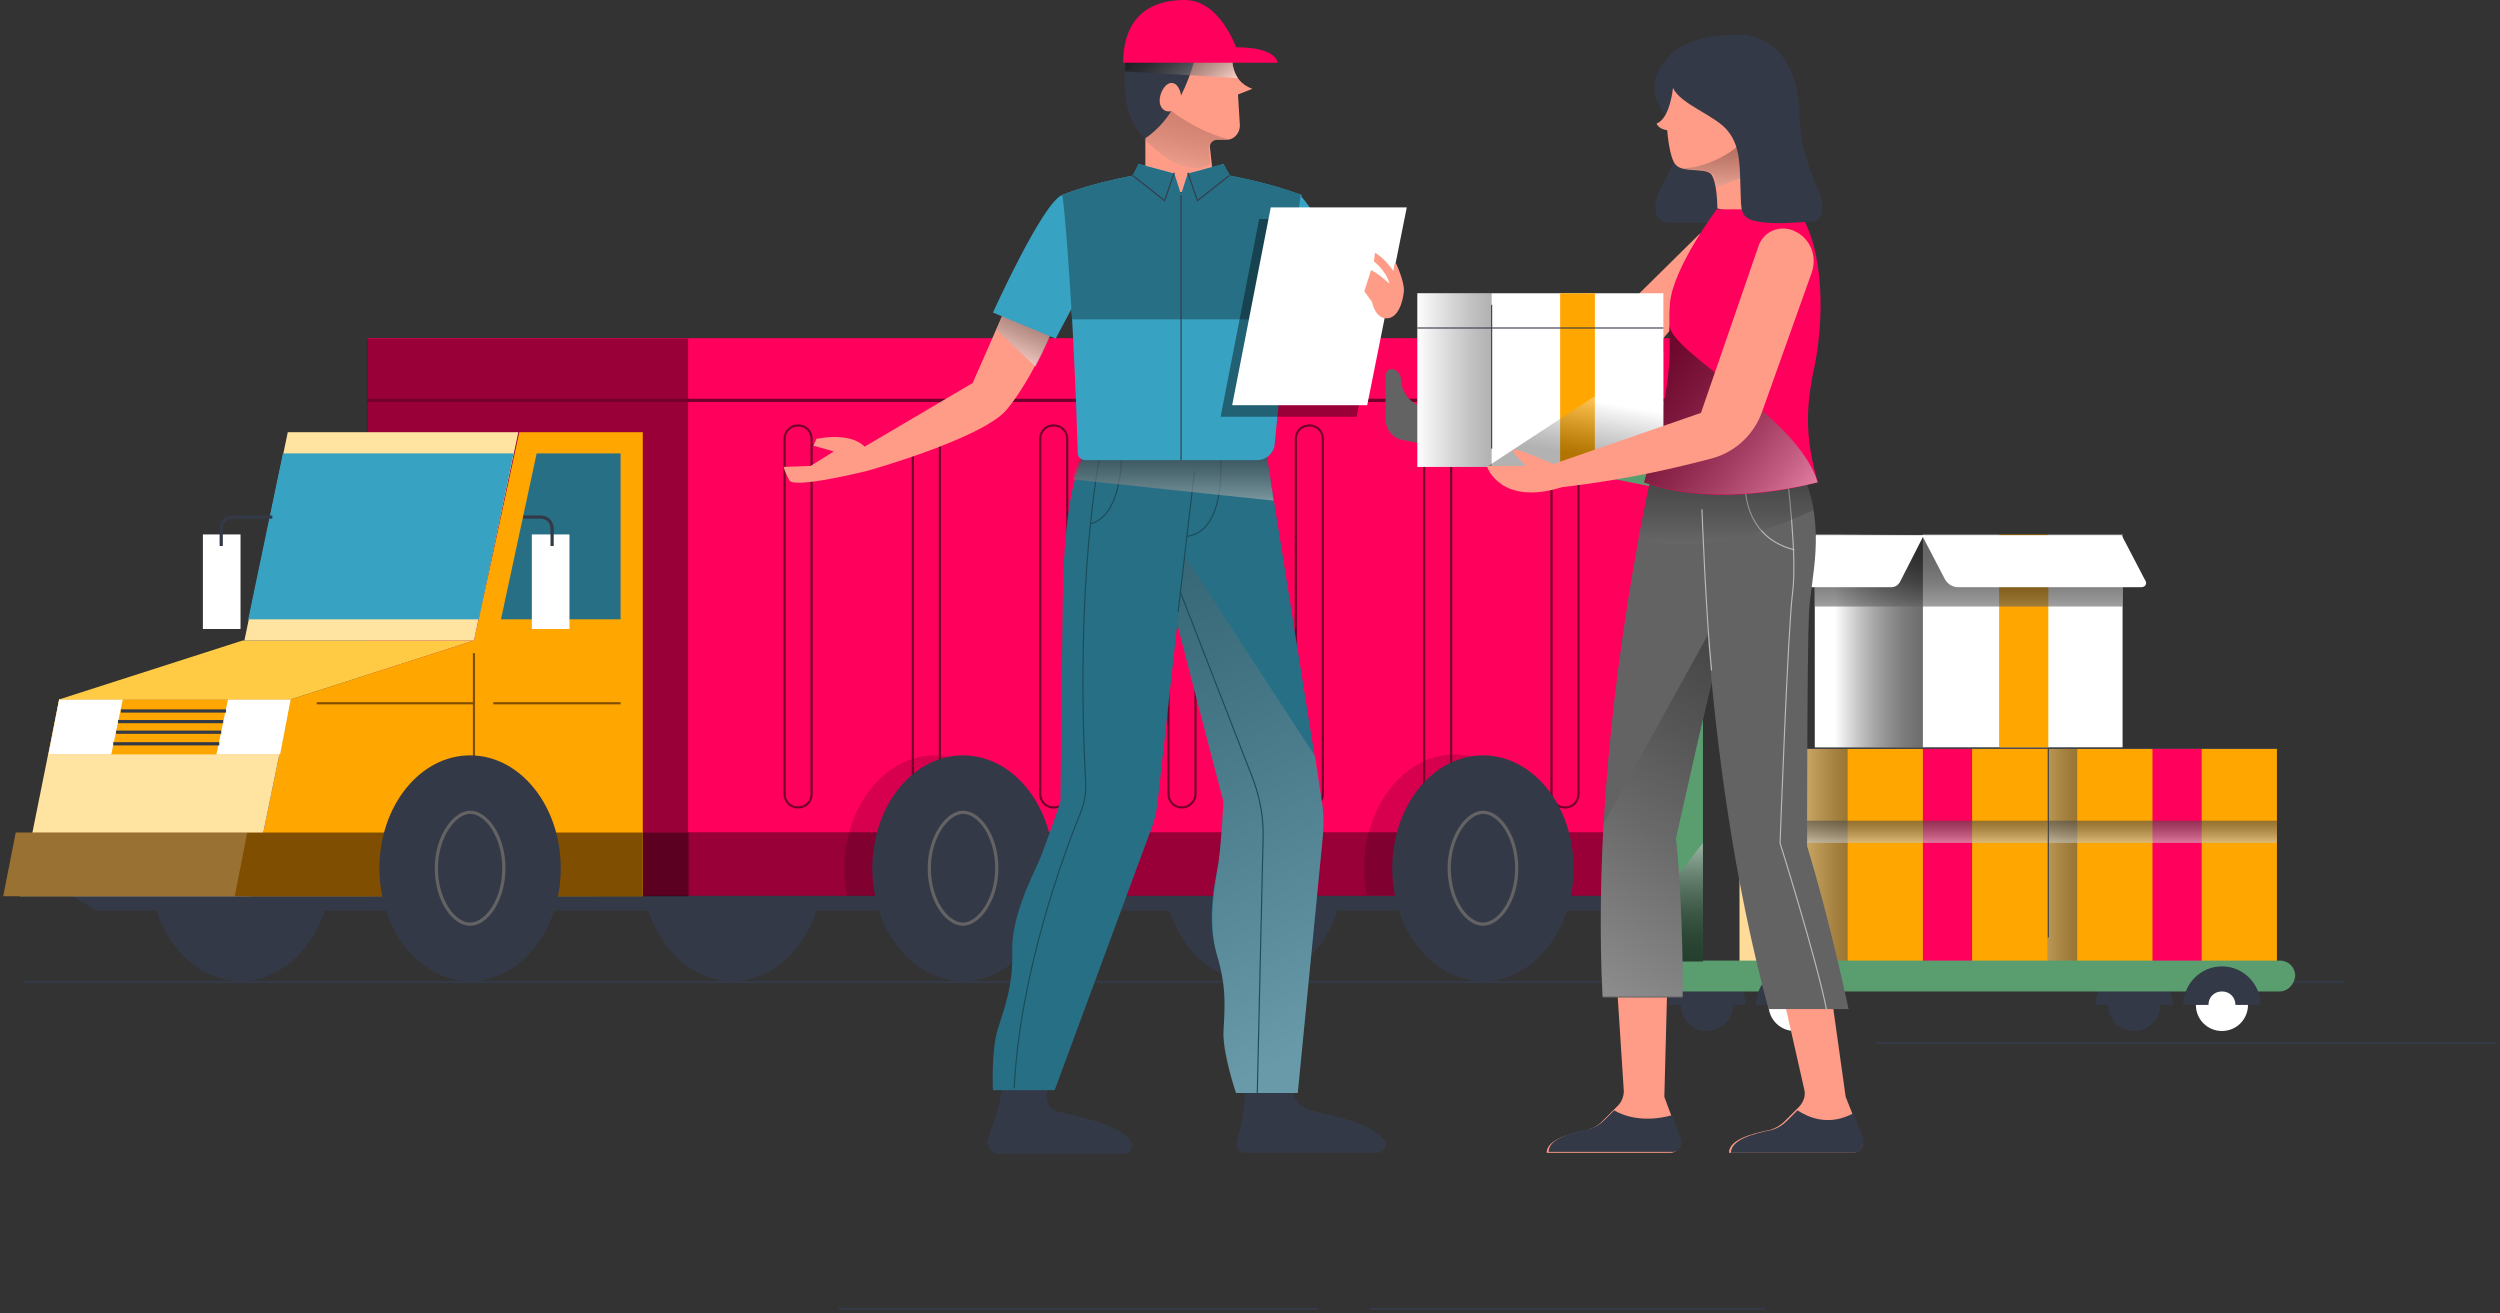 <svg width="594" height="312" viewBox="0 0 594 312" fill="none" xmlns="http://www.w3.org/2000/svg">
<rect x="0" y="0" width="594" height="312" fill="#333333" stroke="none"/>
<path d="M199.221 311H313.147" stroke="#343947" stroke-width="0.504" stroke-miterlimit="10"/>
<path d="M325.539 311H419.478" stroke="#343947" stroke-width="0.504" stroke-miterlimit="10"/>
<path d="M556.843 233.315H5.841" stroke="#343947" stroke-width="0.504" stroke-miterlimit="10"/>
<path d="M11.538 209.271L22.769 216.377H384.901L393.381 209.271H11.538Z" fill="#343947"/>
<path d="M297.806 233.109C309.705 233.109 319.351 221.103 319.351 206.292C319.351 191.48 309.705 179.474 297.806 179.474C285.908 179.474 276.262 191.48 276.262 206.292C276.262 221.103 285.908 233.109 297.806 233.109Z" fill="#343947"/>
<path d="M174.039 233.109C185.937 233.109 195.583 221.103 195.583 206.292C195.583 191.48 185.937 179.474 174.039 179.474C162.14 179.474 152.494 191.48 152.494 206.292C152.494 221.103 162.14 233.109 174.039 233.109Z" fill="#343947"/>
<path d="M87.264 212.829L398.056 212.829V80.344L87.264 80.344V212.829Z" fill="#FF005D"/>
<path opacity="0.4" d="M163.496 80.454H87.173V212.939H163.496V80.454Z" fill="black"/>
<path opacity="0.4" d="M163.725 197.811H141.722V212.939H163.725V197.811Z" fill="black"/>
<path d="M57.148 233.109C69.047 233.109 78.693 221.103 78.693 206.292C78.693 191.48 69.047 179.474 57.148 179.474C45.249 179.474 35.603 191.48 35.603 206.292C35.603 221.103 45.249 233.109 57.148 233.109Z" fill="#343947"/>
<path d="M152.724 102.688V212.939H59.44L69.067 166.18L112.614 152.197L123.387 102.688H152.724Z" fill="#FFA600"/>
<path d="M112.613 155.177V184.975" stroke="#804E00" stroke-width="0.522" stroke-miterlimit="10"/>
<path d="M59.44 212.939H4.662L14.059 166.179H69.067L59.44 212.939Z" fill="#FFE4A1"/>
<path d="M66.545 179.244H11.538L14.059 166.179H69.067L66.545 179.244Z" fill="#FFA600"/>
<path d="M26.436 179.244H11.538L14.059 166.179H29.186L26.436 179.244Z" fill="white"/>
<path d="M66.545 179.244H51.418L54.168 166.179H69.066L66.545 179.244Z" fill="white"/>
<path d="M28.727 168.93H53.71" stroke="#343947" stroke-width="0.764" stroke-miterlimit="10"/>
<path d="M28.041 171.452H53.023" stroke="#343947" stroke-width="0.764" stroke-miterlimit="10"/>
<path d="M27.582 173.973H52.565" stroke="#343947" stroke-width="0.764" stroke-miterlimit="10"/>
<path d="M26.895 176.724H52.106" stroke="#343947" stroke-width="0.764" stroke-miterlimit="10"/>
<path d="M3.745 197.811H152.723V212.939H0.766L3.745 197.811Z" fill="#804E00"/>
<path d="M111.697 233.109C123.596 233.109 133.241 221.103 133.241 206.292C133.241 191.48 123.596 179.474 111.697 179.474C99.798 179.474 90.152 191.48 90.152 206.292C90.152 221.103 99.798 233.109 111.697 233.109Z" fill="#343947"/>
<path opacity="0.2" d="M3.745 197.811H58.753L55.773 212.939H0.766L3.745 197.811Z" fill="white"/>
<path d="M57.606 152.197H112.613L69.066 166.179H14.059L57.606 152.197Z" fill="#FFCA44"/>
<path d="M119.031 147.155L127.512 107.73H147.452V147.155H119.031Z" fill="#276F85"/>
<path d="M111.698 219.586C107.801 219.586 103.676 213.856 103.676 206.292C103.676 198.728 108.031 192.998 111.698 192.998C115.594 192.998 119.72 198.728 119.72 206.292C119.72 213.856 115.594 219.586 111.698 219.586Z" stroke="#636363" stroke-width="0.764" stroke-miterlimit="10"/>
<path d="M112.614 152.198H58.065L68.379 102.688H123.157L112.614 152.198Z" fill="#FFE4A1"/>
<path d="M58.981 147.155H113.76L122.011 107.73H67.233L58.981 147.155Z" fill="#38A2C2"/>
<path d="M57.149 126.984H48.21V149.447H57.149V126.984Z" fill="white"/>
<path d="M52.565 129.735V125.609C52.565 124.004 53.71 122.858 55.315 122.858H64.712" stroke="#343947" stroke-width="0.764" stroke-miterlimit="10"/>
<path d="M135.305 126.984H126.366V149.447H135.305V126.984Z" fill="white"/>
<path d="M131.179 129.735V125.609C131.179 124.004 130.033 122.858 128.428 122.858H124.303" stroke="#343947" stroke-width="0.764" stroke-miterlimit="10"/>
<path opacity="0.4" d="M163.602 212.87L398.071 212.87V197.742L163.602 197.742V212.87Z" fill="black"/>
<g opacity="0.4">
<path opacity="0.4" d="M345.708 179.245C333.789 179.245 324.163 191.393 324.163 206.063C324.163 208.355 324.392 210.647 324.851 212.71H366.565C367.023 210.647 367.252 208.355 367.252 206.063C367.252 191.393 357.626 179.245 345.708 179.245Z" fill="black"/>
<path opacity="0.4" d="M243.715 206.291C243.715 191.392 234.089 179.473 222.171 179.473C210.252 179.473 200.626 191.621 200.626 206.291C200.626 208.583 200.855 210.875 201.314 212.938H243.027C243.486 210.646 243.715 208.583 243.715 206.291Z" fill="black"/>
</g>
<path d="M87.173 95.124H397.964" stroke="#73002A" stroke-width="0.764" stroke-miterlimit="10"/>
<path d="M189.625 191.851C187.791 191.851 186.416 190.476 186.416 188.642V104.292C186.416 102.458 187.791 101.083 189.625 101.083C191.458 101.083 192.834 102.458 192.834 104.292V188.642C192.834 190.476 191.458 191.851 189.625 191.851Z" stroke="#73002A" stroke-width="0.522" stroke-miterlimit="10"/>
<path d="M220.107 191.851C218.274 191.851 216.898 190.476 216.898 188.642V104.292C216.898 102.458 218.274 101.083 220.107 101.083C221.941 101.083 223.316 102.458 223.316 104.292V188.642C223.316 190.476 221.712 191.851 220.107 191.851Z" stroke="#73002A" stroke-width="0.522" stroke-miterlimit="10"/>
<path d="M250.362 191.851C248.528 191.851 247.153 190.476 247.153 188.642V104.292C247.153 102.458 248.528 101.083 250.362 101.083C252.196 101.083 253.571 102.458 253.571 104.292V188.642C253.571 190.476 252.196 191.851 250.362 191.851Z" stroke="#73002A" stroke-width="0.522" stroke-miterlimit="10"/>
<path d="M280.844 191.851C279.011 191.851 277.636 190.476 277.636 188.642V104.292C277.636 102.458 279.011 101.083 280.844 101.083C282.678 101.083 284.053 102.458 284.053 104.292V188.642C284.053 190.476 282.449 191.851 280.844 191.851Z" stroke="#73002A" stroke-width="0.522" stroke-miterlimit="10"/>
<path d="M311.099 191.851C309.266 191.851 307.891 190.476 307.891 188.642V104.292C307.891 102.458 309.266 101.083 311.099 101.083C312.933 101.083 314.308 102.458 314.308 104.292V188.642C314.308 190.476 312.933 191.851 311.099 191.851Z" stroke="#73002A" stroke-width="0.522" stroke-miterlimit="10"/>
<path d="M341.582 191.851C339.748 191.851 338.373 190.476 338.373 188.642V104.292C338.373 102.458 339.748 101.083 341.582 101.083C343.415 101.083 344.791 102.458 344.791 104.292V188.642C344.791 190.476 343.186 191.851 341.582 191.851Z" stroke="#73002A" stroke-width="0.522" stroke-miterlimit="10"/>
<path d="M371.837 191.851C370.003 191.851 368.628 190.476 368.628 188.642V104.292C368.628 102.458 370.003 101.083 371.837 101.083C373.67 101.083 375.045 102.458 375.045 104.292V188.642C375.045 190.476 373.67 191.851 371.837 191.851Z" stroke="#73002A" stroke-width="0.522" stroke-miterlimit="10"/>
<path d="M228.817 233.109C240.716 233.109 250.362 221.103 250.362 206.292C250.362 191.48 240.716 179.474 228.817 179.474C216.918 179.474 207.272 191.48 207.272 206.292C207.272 221.103 216.918 233.109 228.817 233.109Z" fill="#343947"/>
<path d="M228.817 219.586C224.92 219.586 220.795 213.856 220.795 206.292C220.795 198.728 225.15 192.998 228.817 192.998C232.713 192.998 236.839 198.728 236.839 206.292C236.839 213.856 232.484 219.586 228.817 219.586Z" stroke="#636363" stroke-width="0.764" stroke-miterlimit="10"/>
<path d="M352.354 233.109C364.253 233.109 373.899 221.103 373.899 206.292C373.899 191.48 364.253 179.474 352.354 179.474C340.455 179.474 330.81 191.48 330.81 206.292C330.81 221.103 340.455 233.109 352.354 233.109Z" fill="#343947"/>
<path d="M352.354 219.586C348.458 219.586 344.332 213.856 344.332 206.292C344.332 198.728 348.687 192.998 352.354 192.998C356.25 192.998 360.376 198.728 360.376 206.292C360.376 213.856 356.25 219.586 352.354 219.586Z" stroke="#636363" stroke-width="0.764" stroke-miterlimit="10"/>
<path d="M75.255 167.096H112.614" stroke="#804E00" stroke-width="0.522" stroke-miterlimit="10"/>
<path d="M117.197 167.096H147.451" stroke="#804E00" stroke-width="0.522" stroke-miterlimit="10"/>
<path d="M540.996 177.805H467.882V228.461H540.996V177.805Z" fill="#FFA600"/>
<path d="M523.119 177.805H511.43V228.461H523.119V177.805Z" fill="#FF005D"/>
<path opacity="0.6" d="M493.552 177.805H467.882V228.461H493.552V177.805Z" fill="url(#paint0_linear)"/>
<path opacity="0.6" d="M540.996 194.996H467.882V200.268H540.996V194.996Z" fill="url(#paint1_linear)"/>
<path d="M504.324 126.92H431.21V177.576H504.324V126.92Z" fill="white"/>
<path d="M486.676 126.92H474.987V177.576H486.676V126.92Z" fill="#FFA600"/>
<path opacity="0.6" d="M456.88 126.92H431.21V177.576H456.88V126.92Z" fill="url(#paint2_linear)"/>
<path opacity="0.6" d="M504.324 126.92H431.21V144.111H504.324V126.92Z" fill="url(#paint3_linear)"/>
<path d="M508.679 139.526H465.361C463.986 139.526 462.84 138.839 462.152 137.693L456.651 127.149H504.095L509.596 137.693C510.284 138.61 509.825 139.526 508.679 139.526Z" fill="white"/>
<path d="M426.855 139.526H449.317C450.234 139.526 450.921 139.068 451.38 138.38L457.109 127.148H431.439L425.939 137.921C425.48 138.609 425.939 139.526 426.855 139.526Z" fill="white"/>
<path d="M486.447 177.805H413.333V228.461H486.447V177.805Z" fill="#FFA600"/>
<path d="M468.57 177.805H456.881V228.461H468.57V177.805Z" fill="#FF005D"/>
<path opacity="0.6" d="M439.003 177.805H413.333V228.461H439.003V177.805Z" fill="url(#paint4_linear)"/>
<path opacity="0.6" d="M486.447 194.996H413.333V200.268H486.447V194.996Z" fill="url(#paint5_linear)"/>
<path d="M401.873 117.522L371.16 111.333V103.999L401.873 110.187V117.522Z" fill="#5A9E70"/>
<path opacity="0.6" d="M392.018 115.459L401.873 117.522V110.187L392.018 108.125V115.459Z" fill="url(#paint6_linear)"/>
<path d="M405.54 244.965C408.958 244.965 411.728 242.194 411.728 238.776C411.728 235.358 408.958 232.587 405.54 232.587C402.122 232.587 399.352 235.358 399.352 238.776C399.352 242.194 402.122 244.965 405.54 244.965Z" fill="#343947"/>
<path d="M414.708 238.776H408.749C408.749 236.942 407.374 235.567 405.54 235.567C403.706 235.567 402.331 236.942 402.331 238.776H396.372C396.372 233.733 400.498 229.607 405.54 229.607C410.582 229.607 414.708 233.733 414.708 238.776Z" fill="#343947"/>
<path d="M507.075 244.965C510.493 244.965 513.263 242.194 513.263 238.776C513.263 235.358 510.493 232.587 507.075 232.587C503.657 232.587 500.887 235.358 500.887 238.776C500.887 242.194 503.657 244.965 507.075 244.965Z" fill="#343947"/>
<path d="M516.243 238.776H510.284C510.284 236.942 508.909 235.567 507.075 235.567C505.242 235.567 503.866 236.942 503.866 238.776H497.907C497.907 233.733 502.033 229.607 507.075 229.607C512.117 229.607 516.243 233.733 516.243 238.776Z" fill="#343947"/>
<path d="M541.684 235.567H392.018C389.955 235.567 388.351 233.963 388.351 231.9C388.351 229.837 389.955 228.232 392.018 228.232H541.684C543.746 228.232 545.351 229.837 545.351 231.9C545.122 233.963 543.517 235.567 541.684 235.567Z" fill="#5A9E70"/>
<path d="M426.397 244.965C429.815 244.965 432.586 242.194 432.586 238.776C432.586 235.358 429.815 232.587 426.397 232.587C422.98 232.587 420.209 235.358 420.209 238.776C420.209 242.194 422.98 244.965 426.397 244.965Z" fill="white"/>
<path d="M435.565 238.776H429.606C429.606 236.942 428.231 235.567 426.397 235.567C424.564 235.567 423.189 236.942 423.189 238.776H417.229C417.229 233.733 421.355 229.607 426.397 229.607C431.44 229.607 435.565 233.733 435.565 238.776Z" fill="#343947"/>
<path d="M534.121 238.776C534.121 242.214 531.37 244.965 527.932 244.965C524.494 244.965 521.744 242.214 521.744 238.776C521.744 235.338 524.494 232.587 527.932 232.587C531.37 232.587 534.121 235.338 534.121 238.776Z" fill="white"/>
<path d="M537.1 238.776H531.141C531.141 236.942 529.766 235.567 527.933 235.567C526.099 235.567 524.724 236.942 524.724 238.776H518.765C518.765 233.733 522.89 229.607 527.933 229.607C532.975 229.607 537.1 233.733 537.1 238.776Z" fill="#343947"/>
<path d="M404.623 228.461V101.248C404.623 99.185 403.019 97.581 400.956 97.581C398.893 97.581 397.289 99.185 397.289 101.248V228.461H404.623Z" fill="#5A9E70"/>
<path d="M337.698 96.435C335.177 95.976 332.885 92.996 332.885 90.246C332.885 89.1 331.968 87.954 331.051 87.725C330.135 87.495 329.218 88.183 329.218 89.329V99.644C329.218 101.936 330.822 103.999 332.885 104.457L377.12 113.396V104.228L337.698 96.435Z" fill="#636363"/>
<path opacity="0.6" d="M397.519 209.437V228.461H404.624V200.268L397.519 209.437Z" fill="url(#paint7_linear)"/>
<path d="M413.333 177.805H540.996" stroke="#343947" stroke-width="0.244" stroke-miterlimit="10"/>
<path d="M486.677 177.805V222.731" stroke="#343947" stroke-width="0.244" stroke-miterlimit="10"/>
<path d="M384.214 234.484L385.818 259.239C385.818 260.385 385.36 261.761 384.443 262.678L380.776 266.345C379.63 267.491 378.025 268.408 376.421 268.637C373.212 269.325 367.482 270.7 367.482 273.909H396.82C398.653 273.909 399.799 272.075 399.112 270.471L395.445 260.615L396.132 234.484H384.214Z" fill="#FF9C87"/>
<path d="M423.176 234.484L428.677 258.781C429.136 260.385 428.448 261.99 427.302 263.136L424.093 266.345C422.947 267.491 421.343 268.408 419.739 268.637C416.53 269.325 410.8 270.7 410.8 273.909H440.137C441.971 273.909 443.117 272.075 442.429 270.471L438.533 260.615L434.866 234.484H423.176Z" fill="#FF9C87"/>
<path d="M392.465 112.543C392.465 112.543 377.567 176.494 380.776 237.006H399.799C399.799 237.006 400.029 216.606 398.195 199.186C398.195 199.186 408.509 153.343 410.801 144.862C413.093 136.382 419.052 125.838 416.76 112.543H392.465Z" fill="#636363"/>
<path opacity="0.3" d="M413.78 136.382L381.005 195.748C380.317 209.042 380.088 223.024 380.776 236.777H399.799C399.799 236.777 400.028 216.377 398.195 198.957C398.195 198.957 408.508 153.114 410.8 144.633C411.717 142.341 412.634 139.591 413.78 136.382Z" fill="url(#paint8_linear)"/>
<path d="M404.153 112.543C404.153 112.543 403.466 177.869 420.197 239.757H439.221C439.221 239.757 434.866 218.898 429.365 201.02C429.365 201.02 429.365 154.26 429.824 145.55C430.282 136.84 433.949 126.067 428.448 112.543H404.153Z" fill="#636363"/>
<path d="M424.552 112.543C424.552 112.543 427.073 132.027 425.927 140.737C424.781 149.676 422.947 200.332 422.947 200.332C422.947 200.332 431.657 228.067 433.949 239.757" stroke="#BABABA" stroke-width="0.271" stroke-miterlimit="10"/>
<path d="M414.697 112.543C414.697 112.543 412.634 127.213 426.386 130.651" stroke="#BABABA" stroke-width="0.271" stroke-miterlimit="10"/>
<path d="M442.659 270.471L440.367 264.511C434.408 267.72 429.595 265.428 427.073 263.824L424.552 266.345C423.406 267.491 421.802 268.408 420.197 268.637C416.989 269.325 411.259 270.7 411.259 273.909H440.596C441.971 273.909 443.117 272.075 442.659 270.471Z" fill="#343947"/>
<path d="M399.34 270.471L397.278 264.97C390.631 266.804 385.818 265.199 383.526 263.824L381.234 266.116C380.088 267.262 378.483 268.179 376.879 268.408C373.67 269.096 367.94 270.471 367.94 273.68H397.278C398.653 273.909 400.028 272.075 399.34 270.471Z" fill="#343947"/>
<path opacity="0.3" d="M428.449 112.543H416.759H404.154H392.465C392.465 112.543 391.089 118.274 389.256 127.901C403.924 132.485 422.031 125.379 430.74 121.254C430.511 118.503 429.824 115.752 428.449 112.543Z" fill="url(#paint9_linear)"/>
<path d="M404.383 121.024C404.383 121.024 405.3 145.779 406.675 159.303" stroke="#BABABA" stroke-width="0.271" stroke-miterlimit="10"/>
<path d="M403.925 55.469L385.818 73.348L393.611 82.287L408.738 64.179L403.925 55.469Z" fill="#FF9C87"/>
<path d="M395.903 14.211C393.611 16.732 390.86 21.546 395.903 27.505C400.945 33.465 396.59 41.029 395.215 43.55C393.611 46.072 391.09 52.948 397.278 52.948C403.695 52.948 416.301 52.948 416.301 52.948C416.301 52.948 422.49 34.611 416.989 25.442C411.717 16.274 395.903 14.211 395.903 14.211Z" fill="#343947"/>
<path d="M397.507 20.858C397.507 20.858 396.819 28.193 393.61 29.339C394.069 30.715 396.132 30.944 396.132 30.944C396.132 30.944 396.59 37.591 398.194 39.195C399.799 41.029 404.841 39.883 406.445 41.258C408.05 42.863 408.05 49.51 408.05 49.51C408.05 49.51 413.321 51.114 417.905 49.51C417.676 36.903 418.364 20.858 397.507 20.858Z" fill="#FF9C87"/>
<path opacity="0.3" d="M415.842 31.631C415.842 31.861 415.613 31.861 415.613 31.861C411.488 37.591 402.778 40.341 399.569 39.883C401.632 40.571 405.299 40.112 406.674 41.258C407.362 41.717 407.591 43.092 407.82 44.467L417.676 40.8C417.447 37.591 416.759 34.382 415.842 31.631Z" fill="url(#paint10_linear)"/>
<path d="M408.05 49.51C408.05 49.51 397.736 63.263 396.819 71.743C395.902 81.141 399.34 85.725 390.631 114.606C390.631 114.606 405.758 121.253 431.886 114.606C429.365 105.438 428.678 98.561 430.97 87.788C433.262 77.245 433.949 59.366 427.073 49.739H408.05V49.51Z" fill="#FF005D"/>
<path opacity="0.6" d="M431.886 114.606C427.073 98.561 396.819 84.121 396.59 77.015C396.819 83.891 397.507 91.456 390.631 114.606C390.631 114.606 405.758 121.024 431.886 114.606Z" fill="url(#paint11_linear)"/>
<path d="M395.215 69.681H336.77V110.939H395.215V69.681Z" fill="white"/>
<path opacity="0.3" d="M354.418 69.681H336.77V110.939H354.418V69.681Z" fill="url(#paint12_linear)"/>
<path d="M378.942 69.681H370.69V110.939H378.942V69.681Z" fill="#FFA600"/>
<path opacity="0.3" d="M353.271 110.939L395.215 83.434V110.939H353.271Z" fill="url(#paint13_linear)"/>
<path d="M395.902 14.211C395.902 14.211 395.902 16.962 397.507 20.858C399.111 24.755 407.821 27.505 410.571 31.173C413.78 35.069 413.321 40.571 413.551 45.155C413.78 49.739 413.092 52.031 418.134 52.719C422.948 53.406 426.844 52.719 430.053 52.719C433.262 52.719 433.949 49.281 431.657 44.238C429.365 39.195 427.532 33.236 427.532 26.818C427.302 16.962 422.718 8.251 412.863 8.251C399.111 8.251 395.902 14.211 395.902 14.211Z" fill="#343947"/>
<path d="M371.149 115.752C386.963 113.918 399.111 110.939 406.904 108.876C412.634 107.271 416.988 102.916 418.822 97.415L430.511 64.638C431.886 60.512 429.823 55.928 425.469 54.552C422.26 53.636 419.051 55.24 417.905 58.22L404.153 98.103L369.086 110.251C369.086 110.251 360.835 106.584 359.689 106.813C358.543 107.042 362.669 110.71 362.669 110.71H353.271C353.271 110.939 356.48 120.336 371.149 115.752Z" fill="#FF9C87"/>
<path d="M395.215 77.932H336.77" stroke="#343947" stroke-width="0.261" stroke-miterlimit="10"/>
<path d="M354.418 72.431V106.584" stroke="#343947" stroke-width="0.261" stroke-miterlimit="10"/>
<path d="M295.743 258.781H306.744C306.744 258.781 307.661 262.449 310.87 263.595C313.62 264.741 325.539 266.116 328.977 270.93C329.893 272.076 328.747 273.909 327.372 273.909H295.972C294.597 273.909 293.451 272.534 293.909 271.159C294.826 267.95 295.972 262.449 295.743 258.781Z" fill="#343947"/>
<path d="M237.986 257.865H249.216C249.216 257.865 247.383 262.449 250.591 263.824C253.342 264.97 265.26 266.346 268.698 271.159C269.615 272.305 268.469 274.139 267.094 274.139H237.298C235.464 274.139 234.089 272.076 234.777 270.471C236.152 266.575 238.215 261.074 237.986 257.865Z" fill="#343947"/>
<path d="M300.785 107.042L314.079 190.476C314.537 193.226 314.537 196.206 314.308 198.727L308.349 259.698H293.68C293.68 259.698 290.701 250.529 290.701 245.258C290.93 239.986 291.618 234.943 289.096 226.691C286.575 218.44 288.638 209.73 289.555 204.687C290.242 199.644 290.701 190.476 290.701 190.476C290.701 190.476 278.095 142.341 276.72 136.381C275.345 130.193 270.99 110.71 274.886 106.813H300.785V107.042Z" fill="#276F85"/>
<path opacity="0.3" d="M276.719 136.382C278.094 142.57 290.7 190.476 290.7 190.476C290.7 190.476 290.242 199.644 289.554 204.687C288.867 209.73 286.804 218.44 289.096 226.692C291.617 234.943 290.929 239.986 290.7 245.258C290.471 250.53 293.68 259.698 293.68 259.698H308.348L314.307 198.728C314.537 195.977 314.537 193.226 314.078 190.476L312.474 179.703L273.969 120.566C274.656 126.984 276.032 133.402 276.719 136.382Z" fill="url(#paint14_linear)"/>
<path d="M278.782 136.382L297.576 184.746C299.41 189.559 300.327 194.602 300.098 199.645L298.722 259.928" stroke="#1A4B59" stroke-width="0.271" stroke-miterlimit="10"/>
<path d="M284.283 107.042L275.115 190.018C274.885 192.768 274.198 195.519 273.052 198.269L250.591 259.011H235.922C235.922 259.011 235.464 249.842 237.068 244.57C238.672 239.298 240.735 234.256 240.506 226.233C240.277 218.211 244.631 209.501 246.923 204.458C248.986 199.415 251.966 190.476 251.966 190.476C251.966 190.476 252.424 142.8 252.653 136.611C252.883 130.651 253.799 111.168 258.842 107.272H284.283V107.042Z" fill="#276F85"/>
<path d="M261.363 108.188C261.363 108.188 255.404 136.84 257.925 185.433C258.155 187.955 257.696 190.705 256.779 192.997C252.883 202.624 242.34 230.817 240.965 258.552" stroke="#1A4B59" stroke-width="0.271" stroke-miterlimit="10"/>
<path d="M266.406 109.334C266.406 109.334 266.406 122.629 259.071 124.463" stroke="#1A4B59" stroke-width="0.271" stroke-miterlimit="10"/>
<path d="M290.013 109.334C290.013 109.334 291.388 126.296 281.991 127.442" stroke="#1A4B59" stroke-width="0.271" stroke-miterlimit="10"/>
<path d="M283.824 111.856L279.928 145.321" stroke="#1A4B59" stroke-width="0.271" stroke-miterlimit="10"/>
<path opacity="0.6" d="M300.786 107.042H284.284H274.886H258.384C256.78 108.189 255.634 110.71 254.946 113.919L302.619 118.962L300.786 107.042Z" fill="url(#paint15_linear)"/>
<path d="M250.362 77.703C250.362 77.703 245.09 90.31 239.131 97.416C233.172 104.292 206.127 111.856 206.127 111.856C206.127 111.856 188.708 116.211 187.562 114.148C186.416 112.085 186.187 110.939 186.187 110.939L192.604 110.71L198.105 107.272L193.292 105.896L193.979 104.292C193.979 104.292 201.772 102.458 205.439 106.126L231.109 90.998L239.36 72.202L250.362 77.703Z" fill="#FF9C87"/>
<path opacity="0.6" d="M250.361 77.703L239.36 72.431L236.839 78.391L246.007 87.101C248.757 82.058 250.361 77.703 250.361 77.703Z" fill="url(#paint16_linear)"/>
<path d="M308.808 46.301C308.808 46.301 312.246 49.51 317.059 59.595L307.203 72.431L299.64 63.263L308.808 46.301Z" fill="#38A2C2"/>
<path d="M292.764 13.065C292.764 13.065 292.076 19.254 297.577 21.088L294.139 22.463L294.597 29.798C294.597 31.631 293.222 33.236 291.388 33.236H289.096C288.18 33.236 287.263 34.153 287.492 35.07L288.638 45.613H272.136V32.548L272.365 12.836H292.764V13.065Z" fill="#FF9C87"/>
<path opacity="0.2" d="M287.262 35.299C287.033 34.382 287.95 33.465 288.867 33.465H291.159C291.617 33.465 292.076 33.465 292.534 33.236C284.512 31.402 278.324 26.359 278.324 26.359C276.949 27.276 274.427 27.505 271.906 27.505V33.007C281.991 43.55 287.492 38.966 287.492 38.966L287.262 35.299Z" fill="url(#paint17_linear)"/>
<path d="M292.076 41.717L290.701 38.966L282.22 41.258L280.616 46.301L279.012 41.258L270.531 38.966L269.156 41.717C258.384 43.78 252.425 46.301 252.425 46.301C254.488 61.888 255.863 99.478 256.092 107.73C256.092 108.647 257.009 109.335 257.926 109.335H298.723C300.785 109.335 302.619 107.73 302.848 105.667C303.994 94.436 307.203 60.742 309.266 46.301C308.807 46.301 303.077 43.78 292.076 41.717Z" fill="#38A2C2"/>
<path d="M277.408 42.863L275.116 48.364L270.073 43.321" stroke="#343947" stroke-width="0.688" stroke-miterlimit="10"/>
<path d="M283.824 42.863L286.116 48.364L291.159 43.321" stroke="#343947" stroke-width="0.688" stroke-miterlimit="10"/>
<path d="M252.425 46.301C247.841 47.905 235.923 74.265 235.923 74.265L250.821 80.454L258.155 66.701L252.425 46.301Z" fill="#38A2C2"/>
<path d="M290.701 38.966L282.22 41.258L280.616 46.301L279.012 41.258L270.531 38.966L269.156 41.717C258.384 43.78 252.425 46.301 252.425 46.301C253.342 53.407 254.029 64.638 254.717 75.87H305.599C306.745 64.638 308.12 53.178 309.037 46.301C309.037 46.301 303.077 43.78 292.305 41.717L290.701 38.966Z" fill="#276F85"/>
<path opacity="0.4" d="M322.33 99.02H290.013L299.181 52.031H331.497L322.33 99.02Z" fill="black"/>
<path d="M324.851 96.269H292.764L301.932 49.281H334.248L324.851 96.269Z" fill="white"/>
<path d="M326.455 62.117C326.455 62.117 329.435 64.409 330.122 67.388C330.122 67.388 327.372 64.867 325.768 64.18L324.163 69.222L325.997 71.744C325.997 71.744 326.684 75.64 329.435 75.64C332.185 75.64 333.331 71.744 333.56 69.222C333.789 66.93 331.497 62.117 331.497 62.117L331.039 64.409C331.039 64.409 329.205 61.429 326.684 60.054L326.455 62.117Z" fill="#FF9C87"/>
<path d="M280.616 46.301V109.334" stroke="#343947" stroke-width="0.261" stroke-miterlimit="10"/>
<path d="M279.012 41.029L276.72 47.676L269.156 41.717" stroke="#343947" stroke-width="0.261" stroke-miterlimit="10"/>
<path d="M282.22 41.029L284.512 47.676L292.075 41.717" stroke="#343947" stroke-width="0.261" stroke-miterlimit="10"/>
<path d="M275.803 25.213C274.886 23.38 276.49 19.712 278.324 19.712C280.157 19.712 280.616 22.463 280.616 22.692C283.366 17.191 284.283 12.377 284.283 12.377H267.781C267.781 12.377 265.947 22.004 268.927 28.422C270.073 30.944 271.906 33.007 271.906 33.007C274.657 31.173 276.719 28.881 278.324 26.359C278.553 26.359 276.719 27.047 275.803 25.213Z" fill="#343947"/>
<path opacity="0.6" d="M292.763 13.065H284.054C284.283 12.607 284.283 12.148 284.283 12.148H267.781C267.781 12.148 267.322 14.211 267.322 16.962L294.138 18.566C292.534 16.274 292.763 13.065 292.763 13.065Z" fill="url(#paint18_linear)"/>
<path d="M266.864 14.899H303.536C303.536 14.899 303.536 11.232 293.68 11.232C293.68 11.232 289.784 0 281.533 0C270.531 0 266.864 6.876 266.864 14.899Z" fill="#FF005D"/>
<path d="M445.867 247.779H593.241" stroke="#343947" stroke-width="0.504" stroke-miterlimit="10"/>
<defs>
<linearGradient id="paint0_linear" x1="475.563" y1="203.076" x2="516.163" y2="203.076" gradientUnits="userSpaceOnUse">
<stop stop-color="white"/>
<stop offset="0.102" stop-color="#D0D0D0"/>
<stop offset="0.234" stop-color="#999999"/>
<stop offset="0.368" stop-color="#6A6A6A"/>
<stop offset="0.5" stop-color="#444444"/>
<stop offset="0.63" stop-color="#262626"/>
<stop offset="0.758" stop-color="#111111"/>
<stop offset="0.883" stop-color="#040404"/>
<stop offset="1"/>
</linearGradient>
<linearGradient id="paint1_linear" x1="504.51" y1="202.191" x2="504.51" y2="186.881" gradientUnits="userSpaceOnUse">
<stop stop-color="white"/>
<stop offset="0.102" stop-color="#D0D0D0"/>
<stop offset="0.234" stop-color="#999999"/>
<stop offset="0.368" stop-color="#6A6A6A"/>
<stop offset="0.5" stop-color="#444444"/>
<stop offset="0.63" stop-color="#262626"/>
<stop offset="0.758" stop-color="#111111"/>
<stop offset="0.883" stop-color="#040404"/>
<stop offset="1"/>
</linearGradient>
<linearGradient id="paint2_linear" x1="435.974" y1="152.366" x2="461.661" y2="152.366" gradientUnits="userSpaceOnUse">
<stop stop-color="white"/>
<stop offset="0.102" stop-color="#D0D0D0"/>
<stop offset="0.234" stop-color="#999999"/>
<stop offset="0.368" stop-color="#6A6A6A"/>
<stop offset="0.5" stop-color="#444444"/>
<stop offset="0.63" stop-color="#262626"/>
<stop offset="0.758" stop-color="#111111"/>
<stop offset="0.883" stop-color="#040404"/>
<stop offset="1"/>
</linearGradient>
<linearGradient id="paint3_linear" x1="467.908" y1="153.884" x2="467.908" y2="129.494" gradientUnits="userSpaceOnUse">
<stop stop-color="white"/>
<stop offset="0.102" stop-color="#D0D0D0"/>
<stop offset="0.234" stop-color="#999999"/>
<stop offset="0.368" stop-color="#6A6A6A"/>
<stop offset="0.5" stop-color="#444444"/>
<stop offset="0.63" stop-color="#262626"/>
<stop offset="0.758" stop-color="#111111"/>
<stop offset="0.883" stop-color="#040404"/>
<stop offset="1"/>
</linearGradient>
<linearGradient id="paint4_linear" x1="421.029" y1="203.076" x2="461.629" y2="203.076" gradientUnits="userSpaceOnUse">
<stop stop-color="white"/>
<stop offset="0.102" stop-color="#D0D0D0"/>
<stop offset="0.234" stop-color="#999999"/>
<stop offset="0.368" stop-color="#6A6A6A"/>
<stop offset="0.5" stop-color="#444444"/>
<stop offset="0.63" stop-color="#262626"/>
<stop offset="0.758" stop-color="#111111"/>
<stop offset="0.883" stop-color="#040404"/>
<stop offset="1"/>
</linearGradient>
<linearGradient id="paint5_linear" x1="449.976" y1="202.191" x2="449.976" y2="186.881" gradientUnits="userSpaceOnUse">
<stop stop-color="white"/>
<stop offset="0.102" stop-color="#D0D0D0"/>
<stop offset="0.234" stop-color="#999999"/>
<stop offset="0.368" stop-color="#6A6A6A"/>
<stop offset="0.5" stop-color="#444444"/>
<stop offset="0.63" stop-color="#262626"/>
<stop offset="0.758" stop-color="#111111"/>
<stop offset="0.883" stop-color="#040404"/>
<stop offset="1"/>
</linearGradient>
<linearGradient id="paint6_linear" x1="386.576" y1="112.856" x2="418.39" y2="112.856" gradientUnits="userSpaceOnUse">
<stop stop-color="white"/>
<stop offset="0.102" stop-color="#D0D0D0"/>
<stop offset="0.234" stop-color="#999999"/>
<stop offset="0.368" stop-color="#6A6A6A"/>
<stop offset="0.5" stop-color="#444444"/>
<stop offset="0.63" stop-color="#262626"/>
<stop offset="0.758" stop-color="#111111"/>
<stop offset="0.883" stop-color="#040404"/>
<stop offset="1"/>
</linearGradient>
<linearGradient id="paint7_linear" x1="401.105" y1="196.217" x2="401.105" y2="229.679" gradientUnits="userSpaceOnUse">
<stop stop-color="white"/>
<stop offset="0.102" stop-color="#D0D0D0"/>
<stop offset="0.234" stop-color="#999999"/>
<stop offset="0.368" stop-color="#6A6A6A"/>
<stop offset="0.5" stop-color="#444444"/>
<stop offset="0.63" stop-color="#262626"/>
<stop offset="0.758" stop-color="#111111"/>
<stop offset="0.883" stop-color="#040404"/>
<stop offset="1"/>
</linearGradient>
<linearGradient id="paint8_linear" x1="375.133" y1="238.233" x2="424.208" y2="158.342" gradientUnits="userSpaceOnUse">
<stop stop-color="white"/>
<stop offset="0.123" stop-color="#DADADA"/>
<stop offset="0.448" stop-color="#7E7E7E"/>
<stop offset="0.713" stop-color="#3A3A3A"/>
<stop offset="0.903" stop-color="#101010"/>
<stop offset="1"/>
</linearGradient>
<linearGradient id="paint9_linear" x1="410.162" y1="145.526" x2="410.162" y2="113.209" gradientUnits="userSpaceOnUse">
<stop stop-color="white"/>
<stop offset="0.123" stop-color="#DADADA"/>
<stop offset="0.448" stop-color="#7E7E7E"/>
<stop offset="0.713" stop-color="#3A3A3A"/>
<stop offset="0.903" stop-color="#101010"/>
<stop offset="1"/>
</linearGradient>
<linearGradient id="paint10_linear" x1="408.481" y1="48.177" x2="408.481" y2="34.555" gradientUnits="userSpaceOnUse">
<stop stop-color="white"/>
<stop offset="0.123" stop-color="#DADADA"/>
<stop offset="0.448" stop-color="#7E7E7E"/>
<stop offset="0.713" stop-color="#3A3A3A"/>
<stop offset="0.903" stop-color="#101010"/>
<stop offset="1"/>
</linearGradient>
<linearGradient id="paint11_linear" x1="432.852" y1="125.598" x2="377.981" y2="83.861" gradientUnits="userSpaceOnUse">
<stop stop-color="white"/>
<stop offset="0.102" stop-color="#D0D0D0"/>
<stop offset="0.234" stop-color="#999999"/>
<stop offset="0.368" stop-color="#6A6A6A"/>
<stop offset="0.5" stop-color="#444444"/>
<stop offset="0.63" stop-color="#262626"/>
<stop offset="0.758" stop-color="#111111"/>
<stop offset="0.883" stop-color="#040404"/>
<stop offset="1"/>
</linearGradient>
<linearGradient id="paint12_linear" x1="336.672" y1="90.356" x2="354.321" y2="90.356" gradientUnits="userSpaceOnUse">
<stop stop-color="white"/>
<stop offset="0.123" stop-color="#DADADA"/>
<stop offset="0.448" stop-color="#7E7E7E"/>
<stop offset="0.713" stop-color="#3A3A3A"/>
<stop offset="0.903" stop-color="#101010"/>
<stop offset="1"/>
</linearGradient>
<linearGradient id="paint13_linear" x1="377.18" y1="94.981" x2="374.786" y2="108.247" gradientUnits="userSpaceOnUse">
<stop stop-color="white"/>
<stop offset="0.123" stop-color="#DADADA"/>
<stop offset="0.448" stop-color="#7E7E7E"/>
<stop offset="0.713" stop-color="#3A3A3A"/>
<stop offset="0.903" stop-color="#101010"/>
<stop offset="1"/>
</linearGradient>
<linearGradient id="paint14_linear" x1="314.922" y1="246.877" x2="235.124" y2="65.349" gradientUnits="userSpaceOnUse">
<stop stop-color="white"/>
<stop offset="0.123" stop-color="#DADADA"/>
<stop offset="0.448" stop-color="#7E7E7E"/>
<stop offset="0.713" stop-color="#3A3A3A"/>
<stop offset="0.903" stop-color="#101010"/>
<stop offset="1"/>
</linearGradient>
<linearGradient id="paint15_linear" x1="278.854" y1="124.58" x2="278.854" y2="92.275" gradientUnits="userSpaceOnUse">
<stop stop-color="white"/>
<stop offset="0.102" stop-color="#D0D0D0"/>
<stop offset="0.234" stop-color="#999999"/>
<stop offset="0.368" stop-color="#6A6A6A"/>
<stop offset="0.5" stop-color="#444444"/>
<stop offset="0.63" stop-color="#262626"/>
<stop offset="0.758" stop-color="#111111"/>
<stop offset="0.883" stop-color="#040404"/>
<stop offset="1"/>
</linearGradient>
<linearGradient id="paint16_linear" x1="239.837" y1="86.496" x2="252.855" y2="57.322" gradientUnits="userSpaceOnUse">
<stop stop-color="white"/>
<stop offset="0.102" stop-color="#D0D0D0"/>
<stop offset="0.234" stop-color="#999999"/>
<stop offset="0.368" stop-color="#6A6A6A"/>
<stop offset="0.5" stop-color="#444444"/>
<stop offset="0.63" stop-color="#262626"/>
<stop offset="0.758" stop-color="#111111"/>
<stop offset="0.883" stop-color="#040404"/>
<stop offset="1"/>
</linearGradient>
<linearGradient id="paint17_linear" x1="279.048" y1="44.698" x2="284.434" y2="21.657" gradientUnits="userSpaceOnUse">
<stop stop-color="white"/>
<stop offset="0.102" stop-color="#D0D0D0"/>
<stop offset="0.234" stop-color="#999999"/>
<stop offset="0.368" stop-color="#6A6A6A"/>
<stop offset="0.5" stop-color="#444444"/>
<stop offset="0.63" stop-color="#262626"/>
<stop offset="0.758" stop-color="#111111"/>
<stop offset="0.883" stop-color="#040404"/>
<stop offset="1"/>
</linearGradient>
<linearGradient id="paint18_linear" x1="287.058" y1="24.433" x2="272.496" y2="4.984" gradientUnits="userSpaceOnUse">
<stop stop-color="white"/>
<stop offset="0.102" stop-color="#D0D0D0"/>
<stop offset="0.234" stop-color="#999999"/>
<stop offset="0.368" stop-color="#6A6A6A"/>
<stop offset="0.5" stop-color="#444444"/>
<stop offset="0.63" stop-color="#262626"/>
<stop offset="0.758" stop-color="#111111"/>
<stop offset="0.883" stop-color="#040404"/>
<stop offset="1"/>
</linearGradient>
</defs>
</svg>
